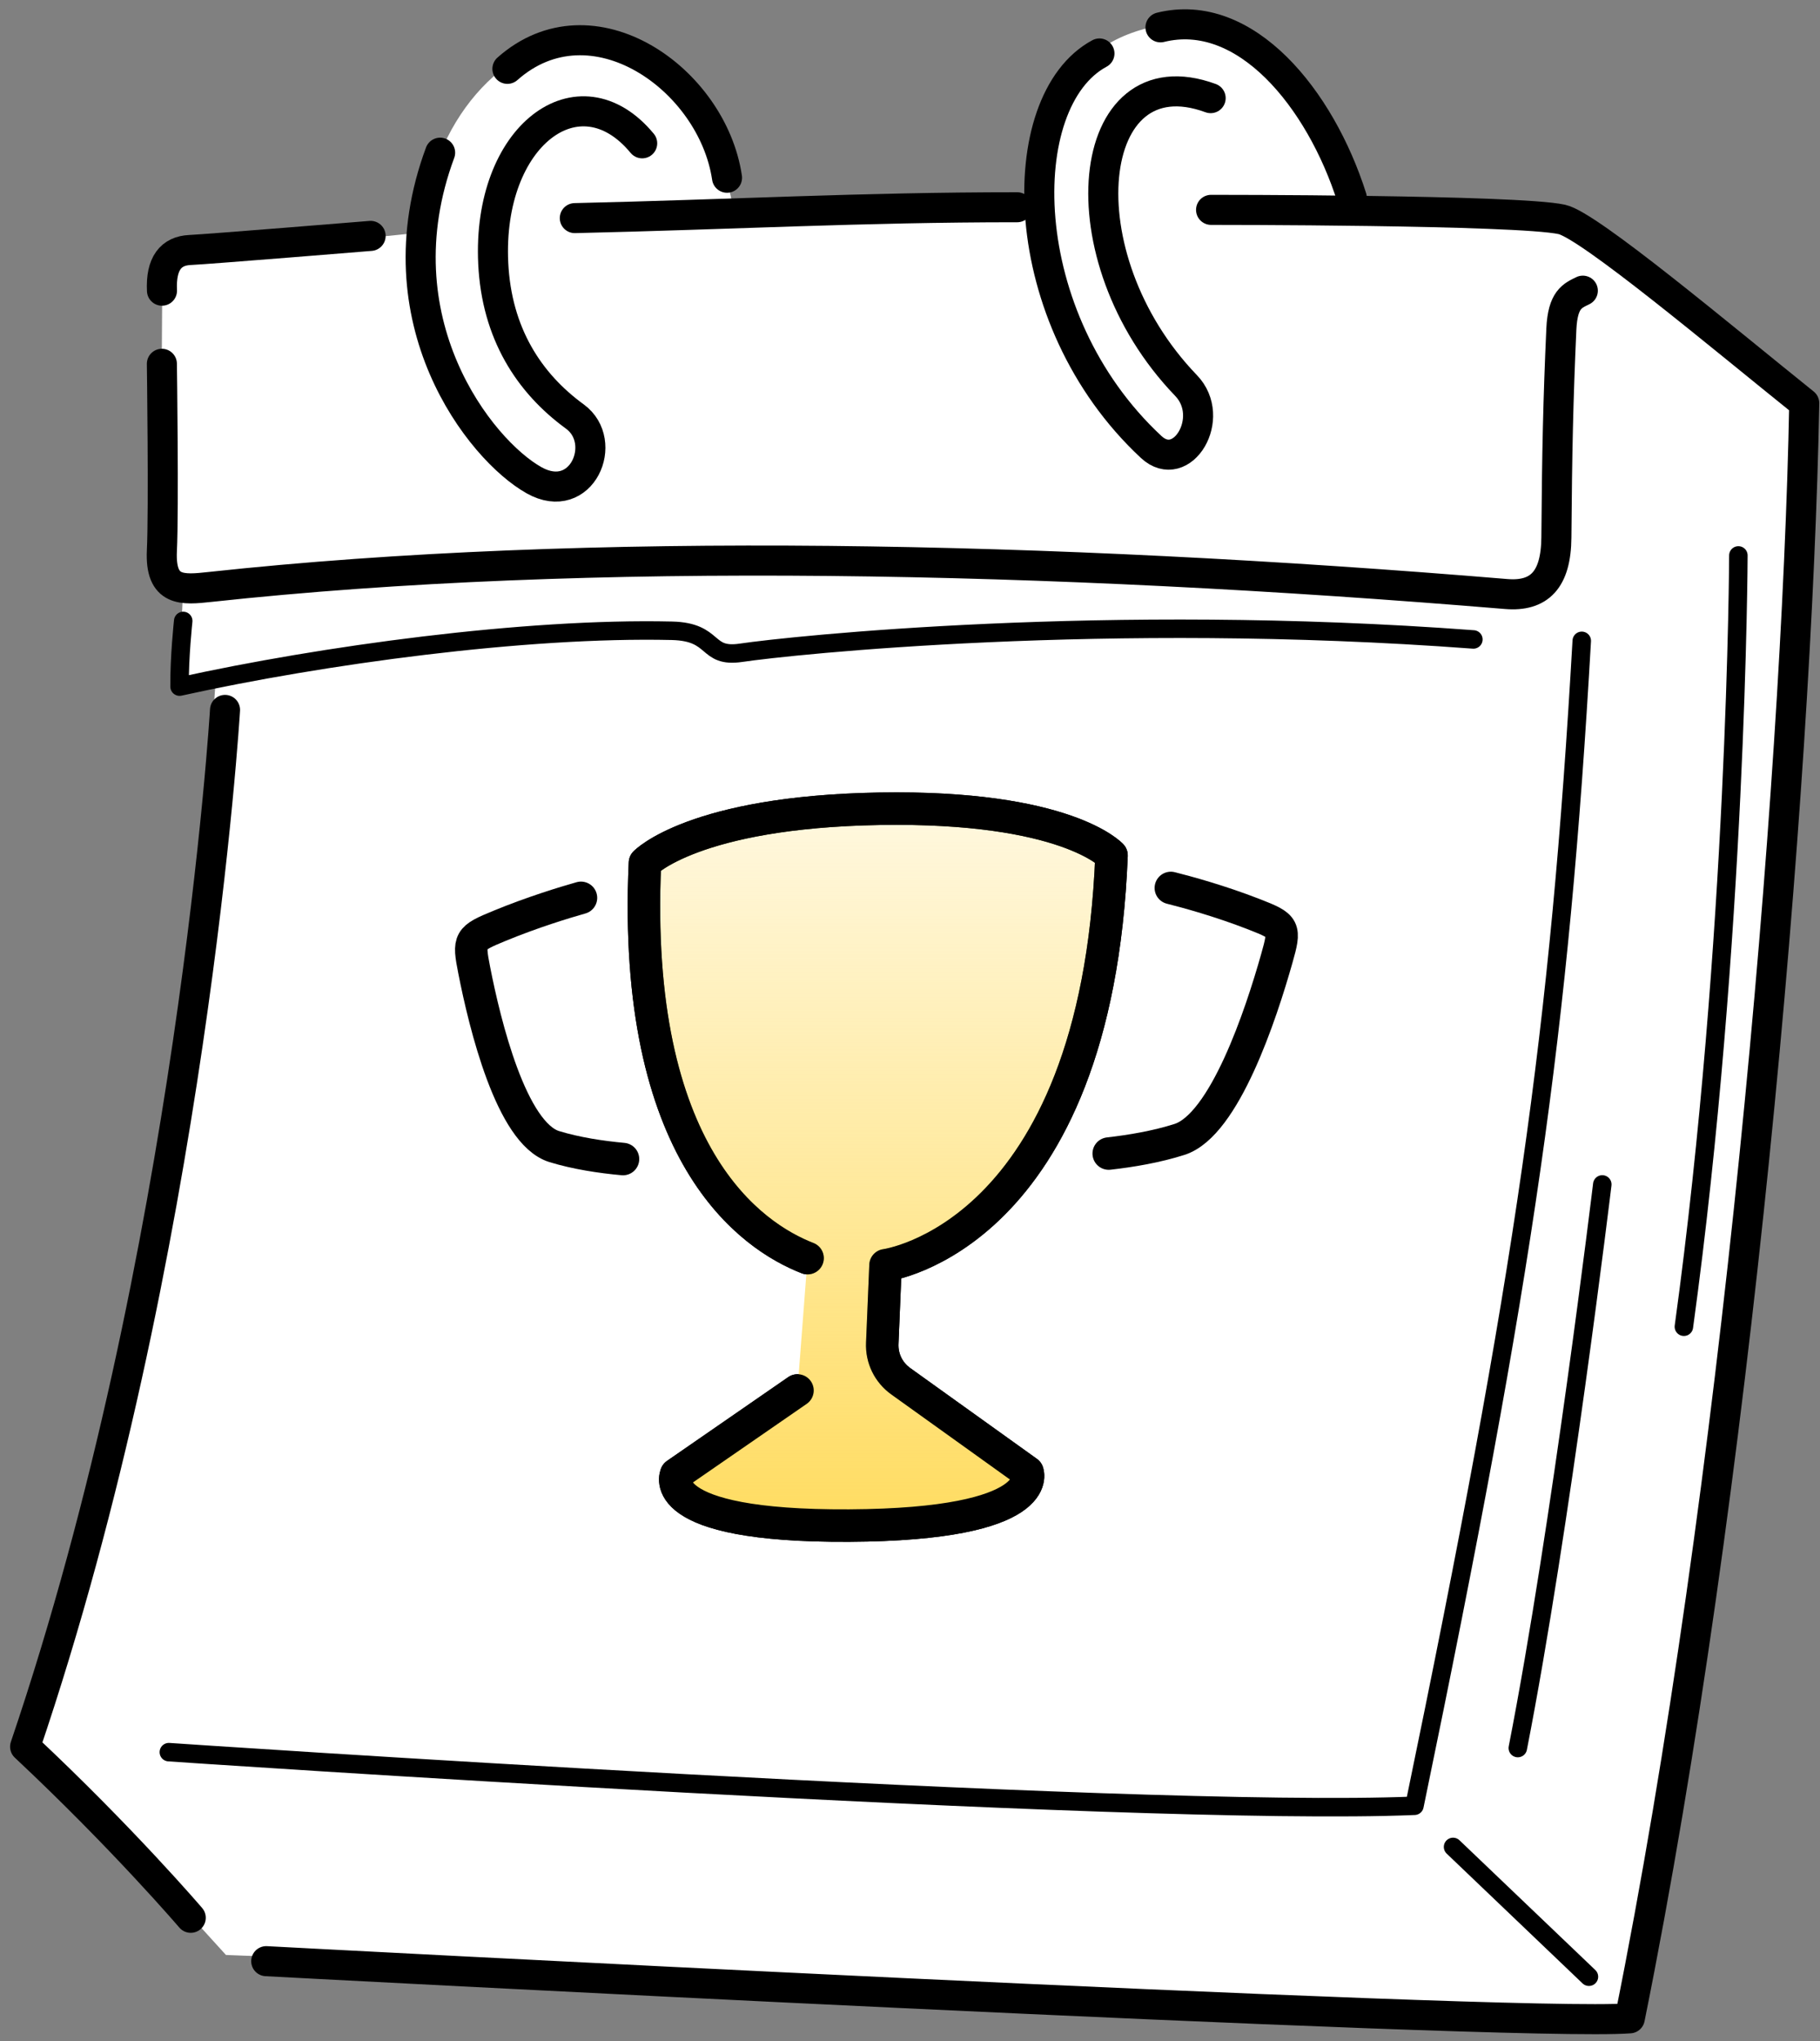 <svg viewBox="0 0 132 148" fill="none" xmlns="http://www.w3.org/2000/svg">
<rect x="0" y="0" width="132" height="148" fill="#808080" stroke="none"/>
<path fill-rule="evenodd" clip-rule="evenodd" d="M14.389 18.062C12.453 18.057 11.777 19.131 11.764 21.194C11.753 23.256 11.656 38.746 11.63 40.474C11.604 42.201 11.727 42.901 13.278 42.718C13.236 44.278 12.906 49.674 12.906 49.674L15.644 49.273C15.644 49.273 12.393 102.601 1.77 126.212C4.904 129.066 16.388 141.76 16.388 141.76C16.388 141.76 89.92 144.592 117.936 146.369C128.411 98.428 131 28.966 131 28.966L114.013 15.727L98.604 14.917C98.604 14.917 94.196 -0.586 83.393 1.996C76.022 3.757 75.519 10.564 75.417 14.74C70.627 14.998 53.231 15.412 53.231 15.412C53.231 15.412 51.308 2.27 42.064 2.778C36.643 3.076 31.214 8.6 30.606 16.828C27.427 17.282 16.326 18.067 14.389 18.062Z" fill="white"/>
<path d="M26.88 17.106C26.88 17.106 15.131 18.066 13.769 18.129C12.406 18.192 11.652 19.095 11.748 21.078" stroke="black" stroke-width="2.18" stroke-miterlimit="1.5" stroke-linecap="round" stroke-linejoin="round"/>
<path d="M11.741 26.381C11.741 26.381 11.885 36.917 11.741 39.932C11.599 42.946 13.24 42.777 15.234 42.561C42.668 39.59 76.196 40.33 109.235 43.074C111.648 43.274 112.856 42.044 112.88 38.973C112.927 32.767 113.011 28.958 113.241 23.863C113.341 21.705 114.048 21.448 114.798 21.078" stroke="black" stroke-width="2.18" stroke-miterlimit="1.5" stroke-linecap="round" stroke-linejoin="round"/>
<path d="M87.836 15.218C87.836 15.218 110.048 15.203 113.276 15.911C115.239 16.341 124.905 24.46 130.858 29.238C130.334 57.259 125.932 108.078 118.205 146.354C109.666 147.011 19.309 142.21 19.309 142.21" stroke="black" stroke-width="2.18" stroke-miterlimit="1.5" stroke-linecap="round" stroke-linejoin="round"/>
<path d="M16.321 51.478C16.321 51.478 13.942 90.936 1.821 126.659C8.924 133.313 13.834 139.064 13.834 139.064" stroke="black" stroke-width="2.18" stroke-miterlimit="1.5" stroke-linecap="round" stroke-linejoin="round"/>
<path d="M46.576 10.392C41.988 4.843 35.327 9.846 35.773 19.092C36.016 24.166 38.364 27.78 41.692 30.203C44.212 32.04 42.19 36.757 38.741 34.829C34.808 32.631 27.409 23.224 31.921 11.072" stroke="black" stroke-width="2.18" stroke-miterlimit="1.5" stroke-linecap="round" stroke-linejoin="round"/>
<path d="M36.801 4.992C42.932 -0.442 51.668 5.714 52.729 12.888" stroke="black" stroke-width="2.18" stroke-miterlimit="1.5" stroke-linecap="round" stroke-linejoin="round"/>
<path d="M41.688 15.816C53.014 15.559 62.48 15.026 73.775 15.028" stroke="black" stroke-width="2.177" stroke-miterlimit="1.5" stroke-linecap="round" stroke-linejoin="round"/>
<path d="M79.74 3.878C73.365 7.301 73.454 23.072 83.49 32.41C85.722 34.488 88.272 30.291 86.021 27.955C76.976 18.565 78.624 3.739 87.805 7.116" stroke="black" stroke-width="2.18" stroke-miterlimit="1.5" stroke-linecap="round" stroke-linejoin="round"/>
<path d="M84.167 1.982C90.327 0.461 95.766 7.159 98.043 14.339" stroke="black" stroke-width="2.18" stroke-miterlimit="1.5" stroke-linecap="round" stroke-linejoin="round"/>
<path d="M13.288 45.027C13.288 45.027 13.003 47.653 13.024 49.788C23.35 47.509 38.073 45.494 48.727 45.739C51.984 45.813 51.104 47.726 53.75 47.334C57.392 46.794 80.23 44.375 106.86 46.368" stroke="black" stroke-width="1.341" stroke-miterlimit="1.5" stroke-linecap="round" stroke-linejoin="round"/>
<path d="M114.721 46.469C113.107 74.662 110.615 92.175 102.587 130.941C82.028 131.799 12.246 127.054 12.246 127.054" stroke="black" stroke-width="1.341" stroke-miterlimit="1.5" stroke-linecap="round" stroke-linejoin="round"/>
<path d="M126.08 40.276C126.08 40.276 125.991 68.061 122.128 96.204" stroke="black" stroke-width="1.341" stroke-miterlimit="1.5" stroke-linecap="round" stroke-linejoin="round"/>
<path d="M116.21 85.887C116.21 85.887 113.196 110.852 110.083 126.756" stroke="black" stroke-width="1.341" stroke-miterlimit="1.5" stroke-linecap="round" stroke-linejoin="round"/>
<path d="M105.387 133.926L115.241 143.337" stroke="black" stroke-width="1.341" stroke-miterlimit="1.5" stroke-linecap="round" stroke-linejoin="round"/>
<path d="M84.918 64.388C86.069 64.677 88.494 65.335 90.986 66.31C92.089 66.741 92.651 66.98 92.859 67.393C93.065 67.805 92.918 68.391 92.599 69.516C91.467 73.525 88.816 81.582 85.542 82.624C83.887 83.151 82.053 83.464 80.413 83.648" stroke="black" stroke-width="2.356" stroke-linecap="round" stroke-linejoin="round"/>
<path d="M58.571 91.231C54.537 89.663 45.812 83.803 46.777 62.568C46.777 62.568 50.319 58.873 63.789 58.646C77.339 58.418 80.616 62.026 80.616 62.026C79.523 89.749 64.225 91.747 64.225 91.747L63.988 97.408C63.942 98.5 64.441 99.522 65.334 100.161L74.522 106.746C74.522 106.746 75.962 110.546 61.585 110.624C47.298 110.701 49.042 106.905 49.042 106.905L57.838 100.827" stroke="black" stroke-width="2.356" stroke-linecap="round" stroke-linejoin="round"/>
<path d="M58.571 91.231C54.537 89.663 45.812 83.803 46.777 62.568C46.777 62.568 50.319 58.873 63.789 58.646C77.339 58.418 80.616 62.026 80.616 62.026C79.523 89.749 64.225 91.747 64.225 91.747L63.988 97.408C63.942 98.5 64.441 99.522 65.334 100.161L74.522 106.746C74.522 106.746 75.962 110.546 61.585 110.624C47.298 110.701 49.042 106.905 49.042 106.905L57.838 100.827" fill="url(#paint0_linear_5456_5421)"/>
<path d="M58.571 91.231C54.537 89.663 45.812 83.803 46.777 62.568C46.777 62.568 50.319 58.873 63.789 58.646C77.339 58.418 80.616 62.026 80.616 62.026C79.523 89.749 64.225 91.747 64.225 91.747L63.988 97.408C63.942 98.5 64.441 99.522 65.334 100.161L74.522 106.746C74.522 106.746 75.962 110.546 61.585 110.624C47.298 110.701 49.042 106.905 49.042 106.905L57.838 100.827" stroke="black" stroke-width="2.356" stroke-linecap="round" stroke-linejoin="round"/>
<path d="M42.136 65.105C40.914 65.451 38.614 66.152 36.236 67.132C35.122 67.59 34.553 67.842 34.317 68.256C34.082 68.671 34.177 69.243 34.393 70.348C35.164 74.281 37.084 82.186 40.205 83.144C41.792 83.629 43.578 83.9 45.184 84.046" stroke="black" stroke-width="2.356" stroke-linecap="round" stroke-linejoin="round"/>
<defs>
<linearGradient id="paint0_linear_5456_5421" x1="63.66" y1="110.625" x2="63.66" y2="58.636" gradientUnits="userSpaceOnUse">
<stop stop-color="#FFDC61"/>
<stop offset="1" stop-color="#FFDC61" stop-opacity="0.2"/>
</linearGradient>
</defs>
</svg>
